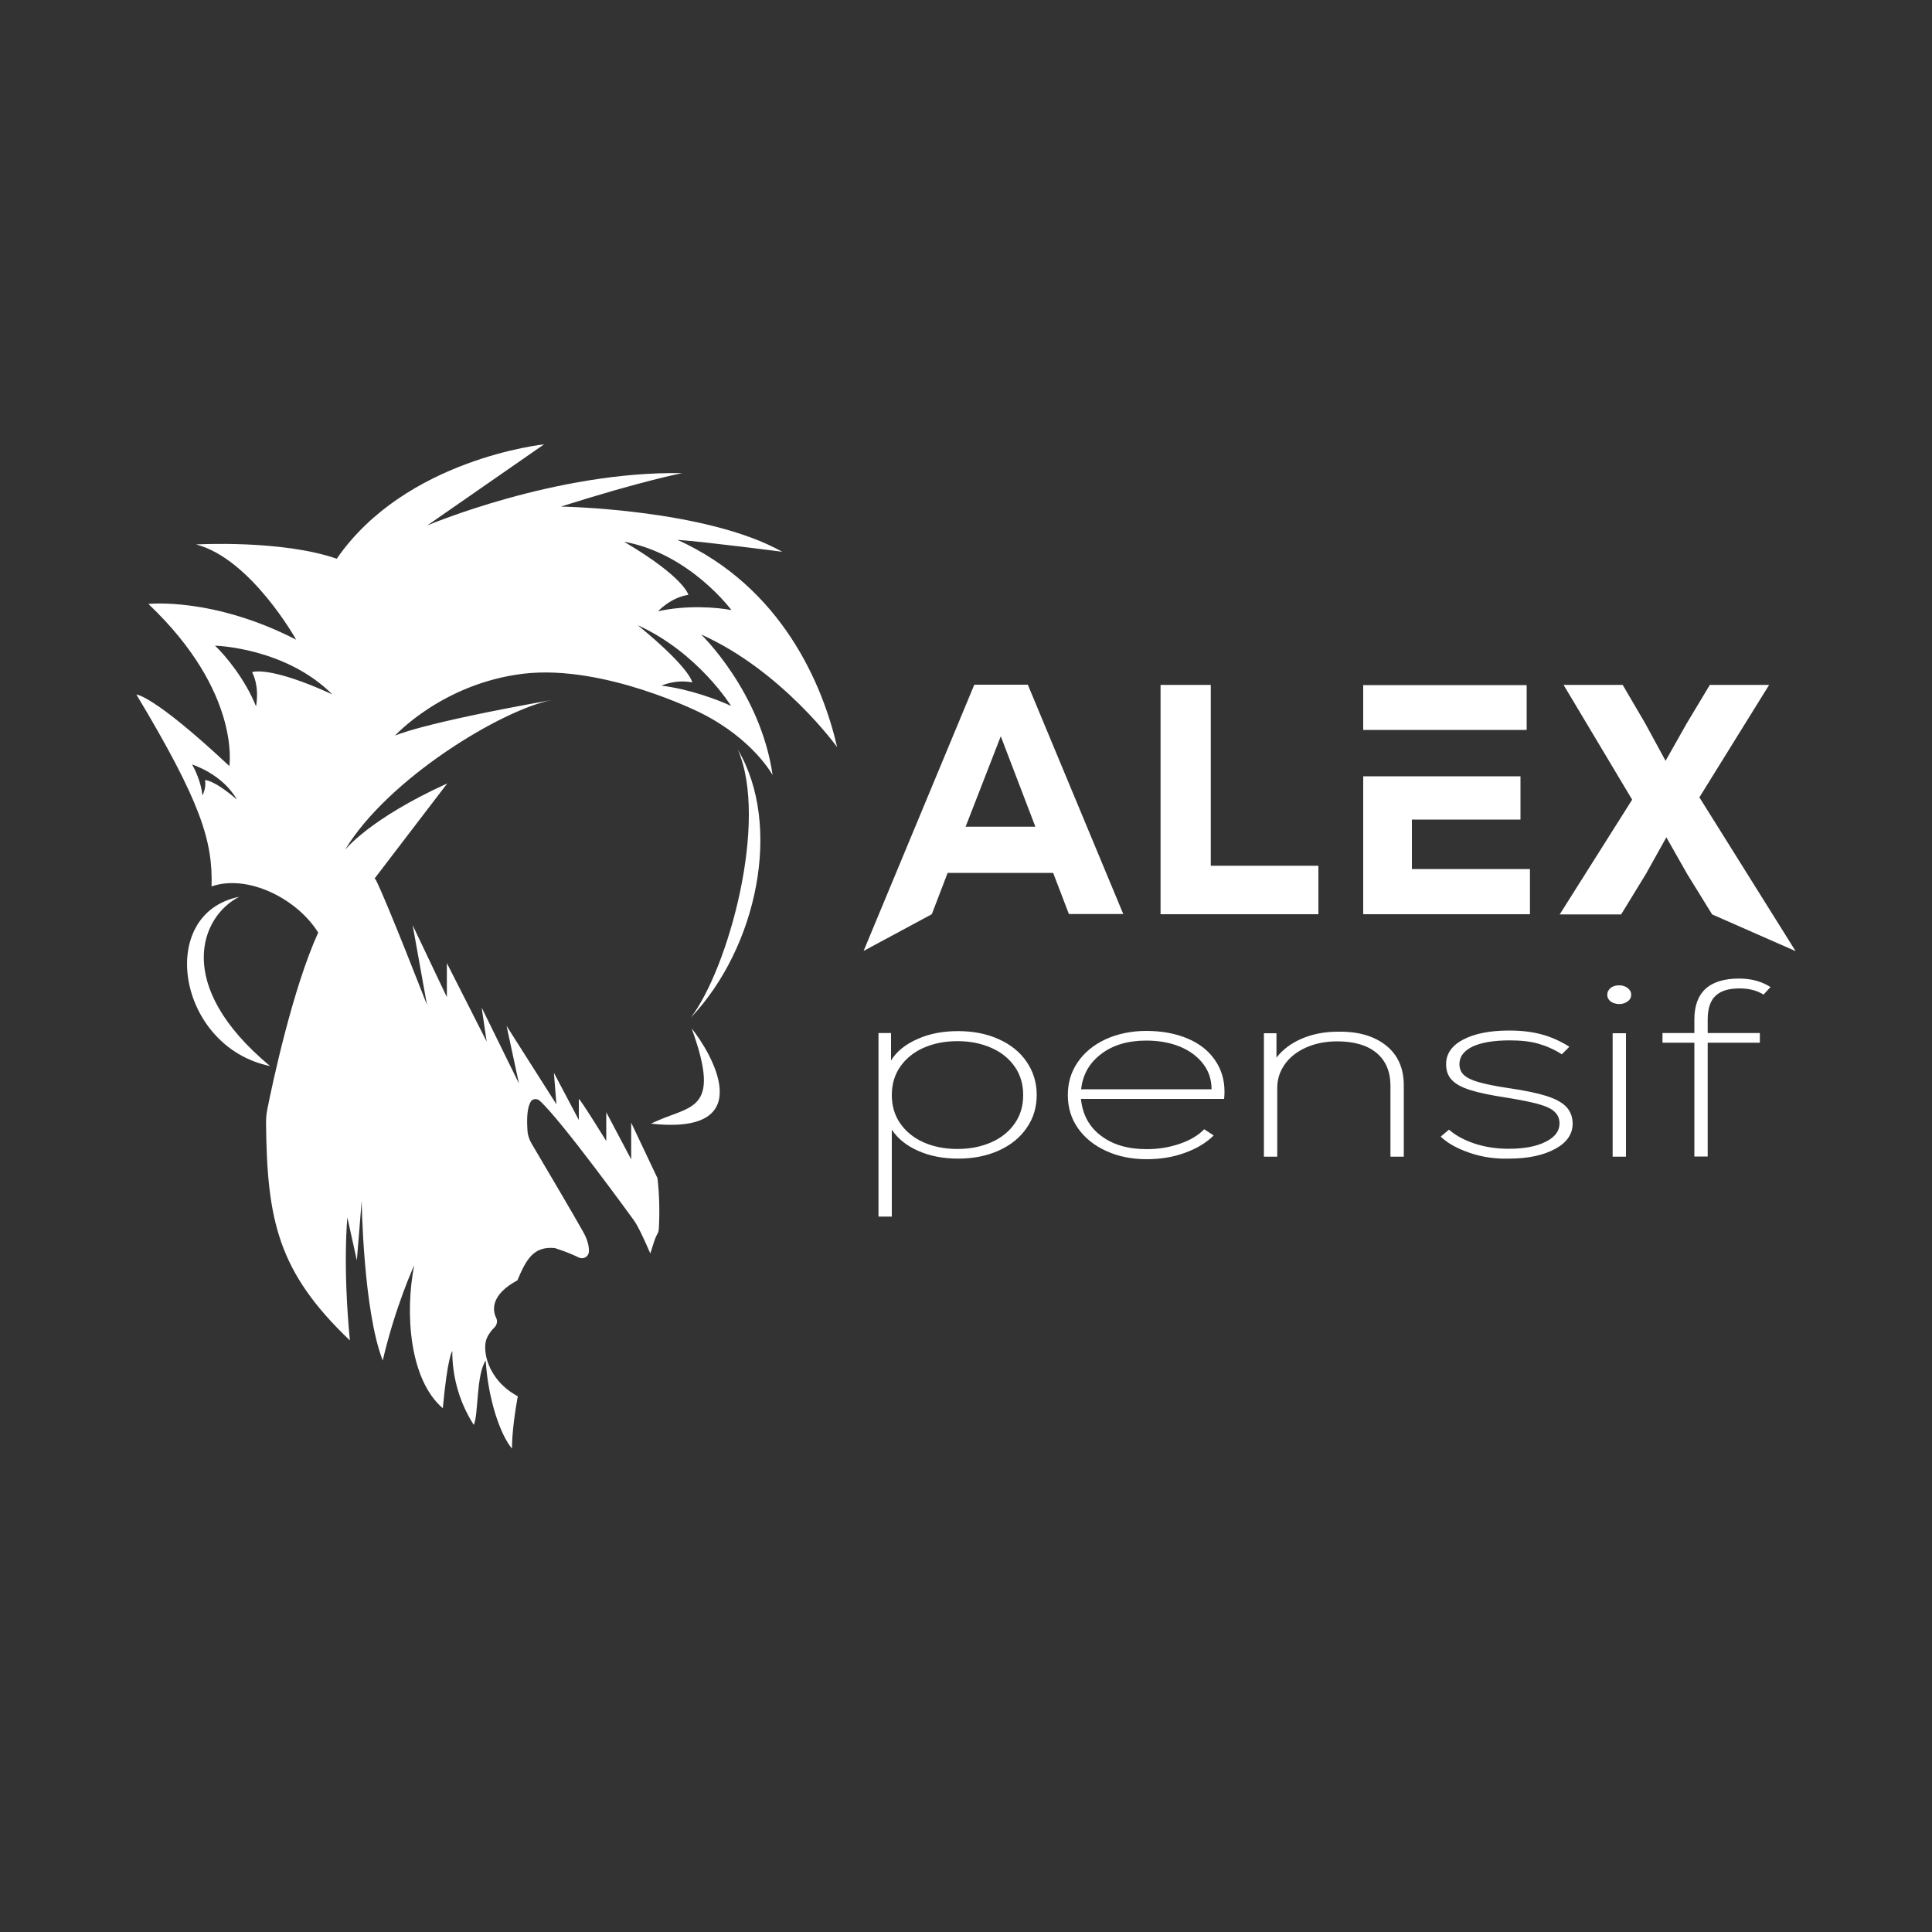 <svg xmlns="http://www.w3.org/2000/svg" xmlns:xlink="http://www.w3.org/1999/xlink" id="Calque_1" x="0px" y="0px" viewBox="0 0 100 100" style="enable-background:new 0 0 100 100;" xml:space="preserve"><rect x="0" y="0" width="100" height="100" fill="#333333" stroke="none"/><style type="text/css">	.st0{fill:#FFFFFF;}</style><g>	<g>		<path class="st0" d="M43.33,38.67c-0.74-3.21-2.84-8.27-8.27-10.73c1.6,0.12,5.43,0.62,5.43,0.62   c-3.95-2.22-11.46-2.34-11.46-2.34c4.3-1.36,6.28-1.73,6.28-1.73c-6.54-0.12-13.2,2.71-13.2,2.71L28.16,23   c0,0-7.16,0.74-10.73,5.92c-2.84-0.99-7.28-0.74-7.28-0.74c2.84,0.74,5.18,4.93,5.18,4.93c-4.32-2.22-7.65-1.85-7.65-1.85   c4.81,4.56,4.19,8.39,4.19,8.39c-3.95-3.7-4.81-3.7-4.81-3.7c3.33,5.55,3.96,7.58,3.89,9.93c1.88-0.65,4.43,0.64,5.52,2.39   c-1.31,2.87-2.36,7.76-2.63,9.13c-0.05,0.24-0.07,0.48-0.07,0.72c0.05,5.03,0.61,7.71,4.34,11.26c-0.38-3.96-0.13-6.36-0.13-6.36   l0.49,2.22l0.25-3.08c0,0,0.08,5.67,1.09,8.26c0.66-2.83,1.63-4.93,1.63-4.93c-0.49,2.47-0.25,5.92,1.48,7.4   c0.25-2.71,0.49-2.96,0.49-2.96c0,1.11,0.25,2.47,1.11,3.82c0.25-0.49,0.12-2.59,0.62-3.33c0.12,1.97,0.74,3.82,1.36,4.56   c0-0.85,0.16-1.93,0.3-2.71c-1.6-0.86-1.86-2.44-1.6-3.01c0.11-0.25,0.26-0.42,0.38-0.54c0.14-0.13,0.19-0.34,0.1-0.51   c-0.21-0.43-0.25-1.21,1.1-1.94c0.45-1.06,0.82-1.78,1.94-1.67c0.59,0.19,1,0.37,1.24,0.49c0.23,0.11,0.5-0.04,0.52-0.29   c0.02-0.26-0.06-0.62-0.29-1.03c-0.34-0.62-2.09-3.59-2.67-4.57c-0.13-0.22-0.21-0.46-0.22-0.72c-0.04-0.62-0.01-1.13,0.16-1.44   c0.09-0.17,0.32-0.2,0.47-0.07c1.12,1,4.87,6.18,4.87,6.18c0.21,0.28,0.55,1.01,0.86,1.73c0.11-0.33,0.19-0.62,0.26-0.79   c0.04-0.09,0.07-0.16,0.1-0.21c0.05-0.08,0.07-0.17,0.08-0.26c0.05-0.91,0.03-1.8-0.07-2.64l-1.36-2.87v1.9l-1.29-2.44v1.49   c0,0-1.42-2.3-1.42-2.17c0,0.14,0,1.08,0,1.08l-1.29-2.44l0.13,1.63l-2.58-4.06l0.64,2.98l-1.93-3.93l0.26,1.76l-2.06-4.06v1.76   l-1.77-3.72l0.74,4.12c0,0-2.03-5.22-2.64-6.46c-0.04-0.05-0.07-0.08-0.07-0.08l3.76-4.92c-4.07,1.85-5.3,3.45-5.3,3.45   c2.22-3.7,8.14-7.28,10.73-7.77c-6.91,1.23-8.14,1.85-8.14,1.85s2.47-2.71,6.66-3.21c4.19-0.49,9.19,2.04,9.19,2.04   c2.71,1.36,3.7,3.21,3.7,3.21c-0.62-4.32-3.7-7.28-3.7-7.28C40.49,34.72,43.33,38.67,43.33,38.67z M10.61,40.38   c0.08,0.4-0.13,0.79-0.13,0.79c-0.07-0.66-0.37-1.32-0.54-1.6c0,0,1.55,0.47,2.32,1.81C11.01,40.32,10.61,40.38,10.61,40.38z    M13.05,34.79c0.41,0.82,0.2,1.77,0.2,1.77c-0.55-1.39-1.58-2.63-2.12-3.14c0,0,3.63,0.09,6.07,2.52   C13.9,34.43,13.05,34.79,13.05,34.79z M37.84,36.54c-0.67-0.32-2.18-0.88-3.6-1.05c0,0,0.71-0.34,1.59-0.17   c0,0-0.07-0.71-2.82-2.96C36.15,33.79,37.84,36.54,37.84,36.54z M34.06,31.64c0,0,0.66-0.72,1.57-0.85c0,0-0.19-0.9-3.33-2.75   c3.4,0.61,5.56,3.54,5.56,3.54C37.13,31.43,35.51,31.31,34.06,31.64z"></path>		<path class="st0" d="M51.7,53.79c0.62,0.28,1.1,0.67,1.44,1.17c0.34,0.5,0.52,1.07,0.52,1.71c0,0.64-0.17,1.21-0.52,1.71   c-0.34,0.5-0.82,0.89-1.44,1.17c-0.62,0.28-1.32,0.42-2.1,0.42c-0.77,0-1.46-0.13-2.07-0.4c-0.61-0.27-1.06-0.63-1.37-1.1v4.5   h-0.69v-9.5h0.65v1.42c0.29-0.47,0.75-0.84,1.37-1.11c0.62-0.28,1.32-0.41,2.1-0.41C50.38,53.37,51.08,53.51,51.7,53.79z    M51.32,59.12c0.52-0.23,0.92-0.56,1.21-0.98c0.29-0.42,0.43-0.91,0.43-1.46c0-0.55-0.14-1.04-0.43-1.46   c-0.29-0.42-0.69-0.75-1.21-0.98c-0.52-0.23-1.1-0.35-1.76-0.35c-0.67,0-1.25,0.12-1.77,0.35c-0.51,0.23-0.91,0.56-1.2,0.98   c-0.29,0.42-0.43,0.91-0.43,1.46c0,0.55,0.14,1.04,0.43,1.46c0.29,0.42,0.69,0.75,1.2,0.98c0.51,0.23,1.1,0.35,1.77,0.35   C50.22,59.47,50.8,59.35,51.32,59.12z M61.46,53.75c0.62,0.26,1.09,0.63,1.42,1.11c0.33,0.47,0.5,1.02,0.5,1.64   c0,0.16-0.01,0.29-0.02,0.38h-7.41c0.08,0.8,0.42,1.44,1.03,1.9c0.61,0.47,1.4,0.7,2.37,0.7c0.6,0,1.17-0.09,1.72-0.28   c0.55-0.19,0.96-0.44,1.26-0.75l0.49,0.32c-0.38,0.38-0.88,0.68-1.49,0.9C60.73,59.89,60.07,60,59.36,60   c-0.78,0-1.49-0.14-2.11-0.43c-0.62-0.28-1.11-0.68-1.46-1.18s-0.52-1.08-0.52-1.71c0-0.64,0.17-1.21,0.52-1.71   c0.34-0.5,0.82-0.89,1.44-1.18c0.62-0.28,1.32-0.43,2.1-0.43C60.13,53.36,60.84,53.49,61.46,53.75z M56.99,54.56   c-0.61,0.46-0.95,1.07-1.03,1.82h6.75c0-0.49-0.14-0.93-0.43-1.31c-0.29-0.38-0.69-0.68-1.19-0.89c-0.51-0.21-1.09-0.32-1.76-0.32   C58.38,53.86,57.6,54.09,56.99,54.56z M71.75,54.12c0.61,0.49,0.91,1.18,0.91,2.06v3.69h-0.69v-3.66c0-0.74-0.24-1.31-0.72-1.71   c-0.48-0.4-1.16-0.6-2.04-0.6c-0.6,0-1.14,0.11-1.61,0.32c-0.47,0.21-0.84,0.5-1.1,0.87c-0.26,0.37-0.39,0.77-0.39,1.22v3.56   h-0.69v-6.39h0.65v1.26c0.32-0.41,0.75-0.74,1.31-0.98c0.56-0.24,1.18-0.36,1.86-0.36C70.31,53.38,71.14,53.63,71.75,54.12z    M76.04,59.66c-0.63-0.22-1.12-0.49-1.47-0.83l0.43-0.36c0.34,0.3,0.78,0.54,1.32,0.72c0.55,0.18,1.13,0.27,1.77,0.27   c0.8,0,1.43-0.12,1.91-0.36c0.48-0.24,0.72-0.55,0.72-0.95c0-0.24-0.08-0.44-0.25-0.6c-0.16-0.16-0.44-0.29-0.83-0.4   c-0.39-0.11-0.95-0.22-1.68-0.34c-0.8-0.12-1.42-0.25-1.86-0.39c-0.45-0.14-0.77-0.32-0.96-0.53c-0.2-0.21-0.29-0.48-0.29-0.81   c0-0.53,0.29-0.96,0.88-1.27c0.59-0.31,1.38-0.47,2.39-0.47c0.64,0,1.21,0.07,1.71,0.21c0.5,0.14,0.96,0.35,1.4,0.63l-0.39,0.39   c-0.39-0.25-0.8-0.43-1.22-0.55c-0.42-0.12-0.91-0.17-1.48-0.17c-0.83,0-1.47,0.11-1.92,0.32c-0.45,0.22-0.68,0.52-0.68,0.91   c0,0.23,0.08,0.42,0.23,0.56c0.15,0.14,0.41,0.27,0.76,0.37c0.35,0.1,0.87,0.21,1.55,0.31c0.84,0.12,1.5,0.26,1.97,0.41   c0.47,0.15,0.82,0.34,1.03,0.57c0.21,0.23,0.32,0.52,0.32,0.86c0,0.54-0.3,0.98-0.91,1.31c-0.61,0.33-1.4,0.5-2.4,0.5   C77.35,59.99,76.67,59.88,76.04,59.66z M83.36,51.83c-0.11-0.09-0.17-0.2-0.17-0.34c0-0.14,0.06-0.25,0.17-0.35   c0.11-0.09,0.26-0.14,0.45-0.14c0.17,0,0.32,0.05,0.44,0.14c0.12,0.1,0.18,0.21,0.18,0.35c0,0.14-0.06,0.25-0.18,0.34   c-0.12,0.09-0.27,0.14-0.44,0.14C83.62,51.96,83.47,51.92,83.36,51.83z M83.47,53.48h0.69v6.39h-0.69V53.48z M88.81,51.53   c-0.28,0.25-0.42,0.66-0.42,1.24v0.7h2.7v0.5h-2.7v5.89H87.7v-5.89h-1.65v-0.5h1.65v-0.7c0-1.41,0.77-2.12,2.32-2.12   c0.63,0,1.17,0.15,1.62,0.44l-0.36,0.39c-0.35-0.22-0.76-0.32-1.24-0.32C89.49,51.16,89.08,51.28,88.81,51.53z"></path>		<path class="st0" d="M55.33,47.32l-0.82-2.14h-5.46l-0.82,2.14l-3.53,1.9l5.73-13.78h2.77l4.94,11.87H55.33z M51.8,38.11   l-1.82,4.68h3.61L51.8,38.11z M60.07,35.45h2.6v9.36h5.57v2.51h-8.17V35.45z M87.96,41.27l4.98,7.96l-4.32-1.9l-1.28-2.07   l-1.09-1.92l-1.06,1.9l-1.28,2.09h-3.18l3.75-5.94l-3.55-5.94h3.06l1.17,2l1.05,1.93l1.09-1.93l1.2-2h3.07L87.96,41.27z    M70.56,35.45v2.33h2.52v0h5.94v-2.32H70.56z M73.08,44.98v-2.56h5.62v-2.24h-5.62v0h-2.52v7.14h8.63v-2.34H73.08z"></path>	</g>	<path class="st0" d="M38.19,38.8c1.61,3.7-0.5,11.35-2.44,13.88C39.22,49.02,40.5,42.7,38.19,38.8z"></path>	<path class="st0" d="M35.8,53.23c0.99,1.23,3.58,5.55-2.1,4.93C35.68,57.17,37.41,57.67,35.8,53.23z"></path>	<path class="st0" d="M12.38,46.42c-1.97,0.99-3.45,4.56,1.6,8.76C9.17,54.19,8.06,47.28,12.38,46.42z"></path></g></svg>